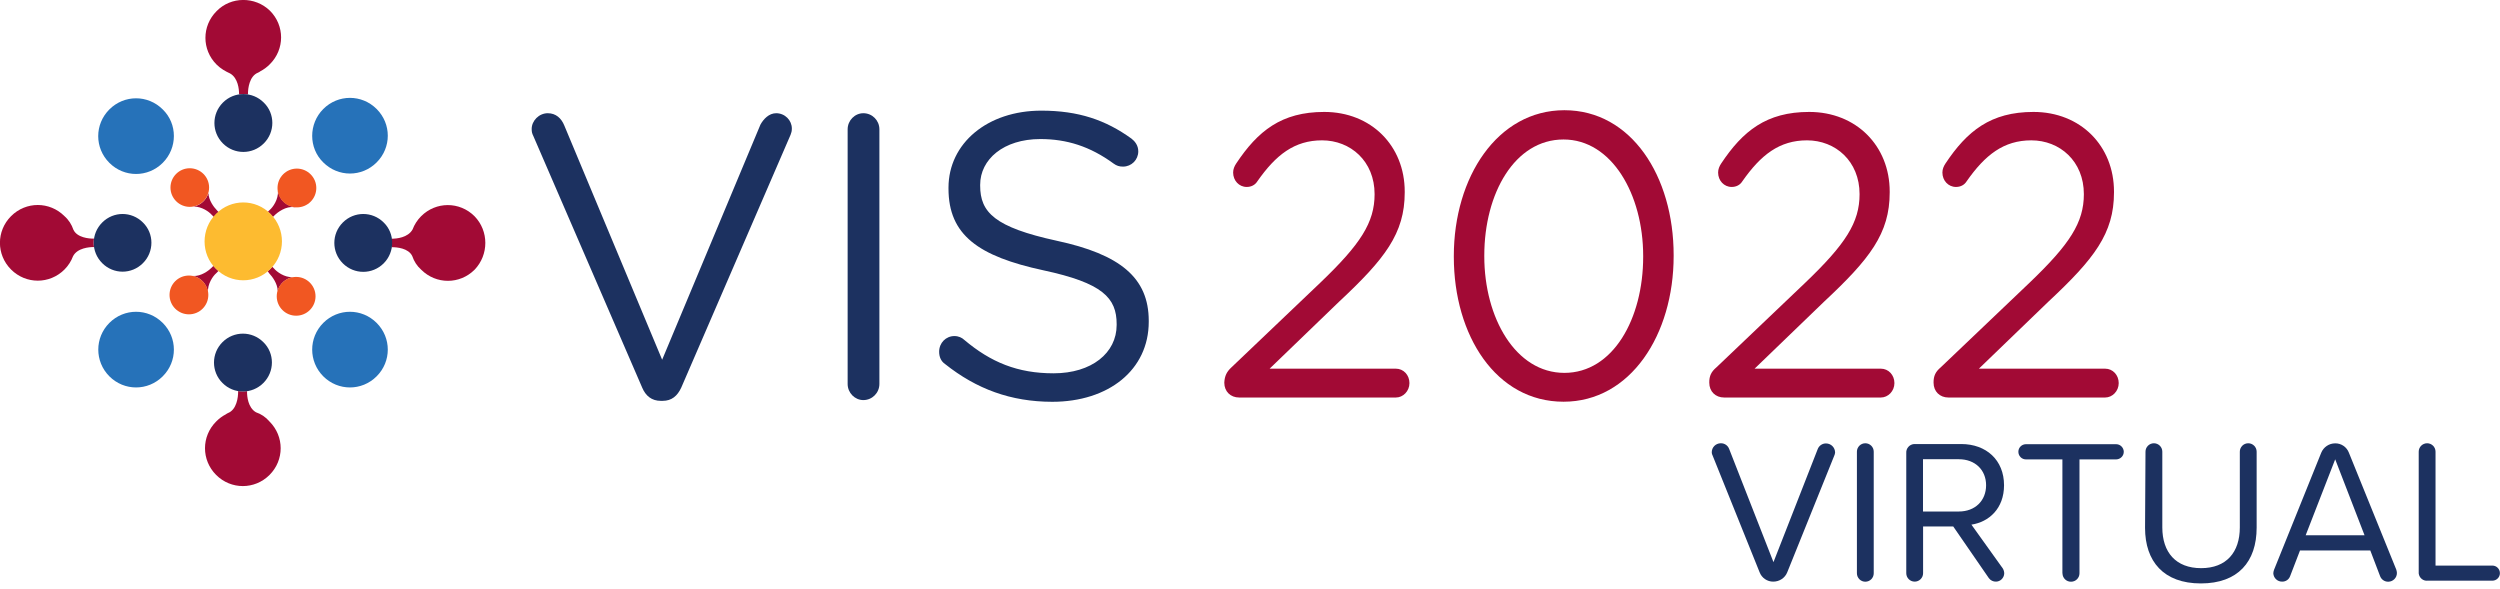 <?xml version="1.0" encoding="utf-8"?>
<!-- Generator: Adobe Illustrator 25.4.1, SVG Export Plug-In . SVG Version: 6.00 Build 0)  -->
<svg version="1.1" id="Layer_1" xmlns:dc="http://purl.org/dc/elements/1.1/" xmlns:xl="http://www.w3.org/1999/xlink"
	 xmlns="http://www.w3.org/2000/svg" xmlns:xlink="http://www.w3.org/1999/xlink" x="0px" y="0px" viewBox="0 0 2912.5 686.2"
	 style="enable-background:new 0 0 2912.5 686.2;" xml:space="preserve">
<style type="text/css">
	.st0{fill:#1C3160;}
	.st1{fill:#A20A35;}
	.st2{fill:#2672B9;}
	.st3{fill:#F15722;}
	.st4{fill:#FDBB30;}
</style>
<g id="Canvas_1">
	<g id="Canvas_1_Layer_1">
		<g id="Group_2">
			<g id="Graphic_86">
				<path class="st0" d="M748.2,451.7L621.4,158.6c-1.5-3-2-4.9-2-8.4c0-9.4,8.4-18.3,18.8-18.3c9.4,0,15.8,5.9,19.2,14.3l114,272.9
					l114.5-273.9c3.5-6.4,9.9-13.3,18.3-13.3c10.4,0,18.3,8.4,18.3,17.8c0,3-0.5,4.9-1.5,7.4L793.6,451.7
					c-4.4,9.4-10.9,15.3-21.7,15.3h-2C759.1,467,752.2,461.1,748.2,451.7"/>
			</g>
			<g id="Graphic_83">
				<path class="st0" d="M987.5,150.7c0-10.4,8.4-18.8,18.3-18.8c10.4,0,18.7,8.4,18.7,18.8v296.6c0,10.4-8.4,18.8-18.7,18.8
					c-9.9,0-18.3-8.4-18.3-18.8V150.7z"/>
			</g>
			<g id="Graphic_80">
				<path class="st0" d="M1101,424.1c-4.4-3-6.9-7.9-6.9-14.3c0-10.4,7.9-18.3,17.8-18.3c4.9,0,8.9,2,11.4,4.4
					c31.1,26.2,62.2,39,104.1,39c44.4,0,73.5-23.7,73.5-56.3v-1c0-30.6-16.3-47.9-85.4-62.7c-75.5-16.3-110.5-41-110.5-95.2v-1
					c0-51.8,45.4-89.8,108.1-89.8c43.4,0,75,10.9,105.1,32.6c3.9,3,7.9,7.9,7.9,14.8c0,9.9-7.9,17.8-17.8,17.8
					c-4.4,0-7.4-1-10.9-3.5c-27.6-20.2-54.8-28.6-85.4-28.6c-42.9,0-70.1,23.7-70.1,53.3v1c0,31.1,16.8,48.4,89.3,64.2
					c73.5,15.8,107.1,42.9,107.1,93.3v1c0,56.3-46.9,93.3-112.5,93.3C1177.5,468,1137.6,453.2,1101,424.1"/>
			</g>
			<g id="Graphic_77">
				<path class="st1" d="M1434.6,428l103.6-98.7c46.9-44.9,63.2-70.1,63.2-103.1c0-38.5-28.1-62.7-61.2-62.7
					c-32.1,0-53.8,16.8-75.5,47.9c-2.5,4-6.9,6.4-12.3,6.4c-8.9,0-15.8-7.4-15.8-16.8c0-3.9,1.5-7.4,3.5-10.4
					c25.2-38,52.8-60.2,102.6-60.2c54.8,0,93.8,39.5,93.8,92.8v1c0,47.9-23.2,77.5-76.5,127.3l-80.9,78h147.1
					c8.9,0,15.8,7.4,15.8,16.8c0,9.4-7.4,16.8-15.8,16.8h-182.6c-9.9,0-17.3-6.9-17.3-17.3C1426.7,437.9,1429.2,433,1434.6,428"/>
			</g>
			<g id="Graphic_74">
				<path class="st1" d="M1914.3,299.2v-1c0-71.6-36.5-135.7-92.8-135.7c-56.8,0-92.3,62.7-92.3,135.2v1
					c0,71.6,36.5,135.7,93.3,135.7C1879.2,434.4,1914.3,371.3,1914.3,299.2 M1693.7,299.2v-1c0-91.8,50.8-169.8,128.8-169.8
					c78,0,127.3,77,127.3,168.8v1c0,91.8-50.3,169.8-128.3,169.8C1743,468,1693.7,391,1693.7,299.2"/>
			</g>
			<g id="Graphic_71">
				<path class="st1" d="M1999.6,428l103.6-98.7c46.9-44.9,63.2-70.1,63.2-103.1c0-38.5-28.1-62.7-61.2-62.7
					c-32.1,0-53.8,16.8-75.5,47.9c-2.5,4-6.9,6.4-12.3,6.4c-8.9,0-15.8-7.4-15.8-16.8c0-3.9,1.5-7.4,3.5-10.4
					c25.2-38,52.8-60.2,102.6-60.2c54.8,0,93.8,39.5,93.8,92.8v1c0,47.9-23.2,77.5-76.5,127.3l-80.9,78h147.1
					c8.9,0,15.8,7.4,15.8,16.8c0,9.4-7.4,16.8-15.8,16.8h-182.6c-9.9,0-17.3-6.9-17.3-17.3C1991.2,437.9,1993.7,433,1999.6,428"/>
			</g>
			<g id="Graphic_68">
				<path class="st1" d="M109.5,278h-0.8c-4.9,0-18.8-1-23.2-10.4c-2-5.9-5.4-11.4-10.4-15.8c-17.3-17.3-44.9-17.3-62.2,0
					s-17.3,44.9,0,62.2c17.3,17.3,44.9,17.3,62.2,0c4.4-4.4,7.9-9.9,9.9-15.3c4.9-9.9,19.2-10.9,24.2-10.9h0.3
					C109,284.6,109,281.3,109.5,278"/>
			</g>
			<g id="Graphic_65">
				<path class="st1" d="M298.2,480.3c-9.4-5.4-10.4-18.8-10.4-23.7v-0.9c-3.4,0.5-6.9,0.5-10.4-0.1v1.4c0,5.4-1.5,20.2-11.8,24.2
					c-1,0.5-2,1-2.5,1.5c-3.9,2-7.9,4.9-11.3,8.4c-17.3,17.3-17.3,44.9,0,62.2c17.3,17.3,44.9,17.3,62.2,0
					c17.3-17.3,17.3-44.9,0-62.2C309.5,485.8,304.1,482.3,298.2,480.3"/>
			</g>
			<g id="Graphic_62">
				<path class="st1" d="M552.8,251.9c-17.3-17.3-44.9-17.3-62.2,0c-4.4,4.4-7.9,9.9-9.9,15.3c-5.4,9.9-19.2,10.9-24.2,10.9h-0.2
					c0.5,3.3,0.5,6.6,0,9.9h0.8c4.9,0,18.8,1,23.2,10.4c2,5.9,5.4,11.4,10.4,15.8c17.3,17.3,44.9,17.3,62.2,0
					C569.6,296.8,569.6,269.1,552.8,251.9"/>
			</g>
			<g id="Graphic_59">
				<path class="st1" d="M252.3,13c-17.3,17.3-17.3,44.9,0,62.2c4.9,4.9,10.4,7.9,15.8,10.4c9.4,5.4,10.4,18.8,10.4,23.7v0.7
					c3.4-0.5,6.9-0.5,10.4,0.1v-1.3c0-5.4,1.5-20.2,11.8-24.2c1-0.5,2-1,2.5-1.5c3.9-2,7.9-4.9,11.3-8.4c17.3-17.3,17.3-44.9,0-62.2
					C297.2-4.3,269.1-4.3,252.3,13"/>
			</g>
			<g id="Graphic_56">
				<path class="st2" d="M189.6,189.7c-17.3,17.3-44.9,17.3-62.2,0s-17.3-44.9,0-62.2s44.9-17.3,62.2,0
					C206.9,144.3,206.9,172.4,189.6,189.7"/>
			</g>
			<g id="Graphic_53">
				<path class="st2" d="M376.6,376.2c17.3-17.3,44.9-17.3,62.2,0c17.3,17.3,17.3,44.9,0,62.2c-17.3,17.3-44.9,17.3-62.2,0
					C359.4,421.1,359.4,393.5,376.6,376.2"/>
			</g>
			<g id="Graphic_50">
				<path class="st2" d="M376.6,127c17.3-17.3,44.9-17.3,62.2,0c17.3,17.3,17.3,44.9,0,62.2c-17.3,17.3-44.9,17.3-62.2,0
					C359.4,172.4,359.4,144.3,376.6,127"/>
			</g>
			<g id="Graphic_47">
				<path class="st2" d="M127.4,376.2c17.3-17.3,44.9-17.3,62.2,0c17.3,17.3,17.3,44.9,0,62.2c-17.3,17.3-44.9,17.3-62.2,0
					C110.2,421.1,110.2,393.5,127.4,376.2"/>
			</g>
			<g id="Graphic_44">
				<path class="st0" d="M166.5,306.6c-13.2,13.2-34.2,13.2-47.4,0c-13.2-13.2-13.2-34.2,0-47.4c13.2-13.2,34.2-13.2,47.4,0
					C179.7,272,179.7,293.5,166.5,306.6"/>
			</g>
			<g id="Graphic_41">
				<path class="st0" d="M307.3,167.1c-13.2,13.2-34.4,13.2-47.6,0c-13.2-13.2-13.2-34.4,0-47.6c13.2-13.2,34.4-13.2,47.6,0
					C320.6,132.4,320.6,153.9,307.3,167.1"/>
			</g>
			<g id="Graphic_38">
				<path class="st0" d="M447,306.8c-13.2,13.2-34.4,13.2-47.6,0c-13.2-13.2-13.2-34.4,0-47.6c13.2-13.2,34.4-13.2,47.6,0
					C460.2,272,460.2,293.5,447,306.8"/>
			</g>
			<g id="Graphic_35">
				<path class="st0" d="M306.8,446.2c-13.2,13.2-34.4,13.2-47.6,0c-13.2-13.2-13.2-34.4,0-47.6c13.2-13.2,34.4-13.2,47.6,0
					C320.1,411.5,320.1,433,306.8,446.2"/>
			</g>
			<g id="Graphic_32">
				<path class="st1" d="M252.3,244.5c-3.1-3.1-9.2-11.2-9.5-19.5c-2.4,7.9-8.9,14-17.2,15.6c9.6,0,18,6.2,20.8,9.4
					c0,0,0.9,0.9,2.7,2.7c0.9-1.1,1.8-2.1,2.8-3.1c0.9-0.9,1.9-1.8,2.8-2.6C253.1,245.6,252.3,244.5,252.3,244.5"/>
			</g>
			<g id="Graphic_29">
				<path class="st1" d="M323.8,222.2c0.7,10.2-6,19.3-9.4,22.2c0,0-0.9,0.9-2.3,2.3c1,0.9,2,1.7,3,2.7c1,1.1,2,2.1,2.9,3.3
					c0.8-0.8,1.5-1.5,1.9-1.9c3.5-3.5,13.3-10.9,22.7-9.4h2.6C334.3,241,325.4,232.8,323.8,222.2"/>
			</g>
			<g id="Graphic_26">
				<path class="st1" d="M323.5,338.9c2.3-8.2,9.2-14.5,17.7-16c-10,0.5-18.9-6.5-21.8-9.9c0,0-0.9-0.9-2.2-2.2
					c-0.7,0.8-1.4,1.6-2.1,2.3c-1,1-2.1,2-3.2,2.9c1.3,2,2.1,2.9,2.1,2.9C317.1,322.1,323.4,330.4,323.5,338.9"/>
			</g>
			<g id="Graphic_23">
				<path class="st1" d="M251.8,313.2c-1.1-1.1-2.2-2.2-3.2-3.4c-1.5,1.5-2.3,2.3-2.3,2.3c-3.3,3.3-12.3,10-21.3,9.4
					c9.2,2.1,16.2,9.8,17.3,19.4c-0.8-10.2,6-19.5,9.4-22.4c0,0,0.9-0.9,2.8-2.8C253.6,314.9,252.7,314.1,251.8,313.2"/>
			</g>
			<g id="Graphic_20">
				<path class="st3" d="M243.6,218.5c0,12.4-10.1,22.5-22.5,22.5c-12.4,0-22.5-10.1-22.5-22.5c0-12.4,10.1-22.5,22.5-22.5
					C233.6,196.1,243.6,206.1,243.6,218.5"/>
			</g>
			<g id="Graphic_17">
				<path class="st3" d="M368.5,219c0,12.5-10.1,22.6-22.6,22.6s-22.6-10.1-22.6-22.6c0-12.5,10.1-22.6,22.6-22.6
					C358.4,196.5,368.5,206.6,368.5,219"/>
			</g>
			<g id="Graphic_14">
				<path class="st3" d="M367.6,345.2c0,12.5-10.1,22.6-22.6,22.6c-12.5,0-22.6-10.1-22.6-22.6c0-12.5,10.1-22.6,22.6-22.6
					C357.4,322.6,367.6,332.7,367.6,345.2"/>
			</g>
			<g id="Graphic_11">
				<path class="st3" d="M242.7,343.6c0,12.5-10.1,22.6-22.6,22.6c-12.5,0-22.6-10.1-22.6-22.6c0-12.5,10.1-22.6,22.6-22.6
					C232.6,321,242.7,331.1,242.7,343.6"/>
			</g>
			<g id="Graphic_8">
				<path class="st4" d="M251.6,249.2c17.7-17.8,45.9-17.8,63.6,0c17.7,17.8,17.7,46.2,0,64c-17.7,17.8-45.9,17.8-63.6,0
					C233.9,295.9,233.9,266.9,251.6,249.2"/>
			</g>
			<g id="Graphic_5">
				<path class="st1" d="M2260.9,428l103.6-98.7c46.9-44.9,63.2-70.1,63.2-103.1c0-38.5-28.1-62.7-61.2-62.7
					c-32.1,0-53.8,16.8-75.5,47.9c-2.5,4-6.9,6.4-12.3,6.4c-8.9,0-15.8-7.4-15.8-16.8c0-3.9,1.5-7.4,3.5-10.4
					c25.2-38,52.8-60.2,102.6-60.2c54.8,0,93.8,39.5,93.8,92.8v1c0,47.9-23.2,77.5-76.5,127.3l-80.9,78h147.1
					c8.9,0,15.8,7.4,15.8,16.8c0,9.4-7.4,16.8-15.8,16.8h-182.6c-9.9,0-17.3-6.9-17.3-17.3C2252.5,437.9,2255,433,2260.9,428"/>
			</g>
		</g>
	</g>
</g>
<g>
	<path class="st0" d="M2049.9,666.6l-54.7-135.9c-0.7-1.2-1-2.5-1-3.8c0-5.8,4.6-10.4,10.4-10.5c0,0,0.1,0,0.1,0
		c4.4-0.1,8.3,2.6,9.8,6.7l51.6,131.8l51.5-131.6c1.5-4.1,5.5-6.8,9.8-6.7c5.8,0.1,10.4,4.7,10.5,10.5c-0.1,1.3-0.4,2.6-1,3.8
		l-54.7,135.7c-2.6,6.7-9.1,11-16.3,11C2058.9,677.7,2052.4,673.3,2049.9,666.6z"/>
	<path class="st0" d="M2163.3,667.8V526.2c0-5.4,4.4-9.8,9.8-9.8c5.4,0,9.8,4.4,9.8,9.8v141.7c0,5.4-4.4,9.8-9.8,9.8
		C2167.7,677.7,2163.3,673.3,2163.3,667.8z"/>
	<path class="st0" d="M2334.9,668.5c-0.4,5-4.5,9-9.5,9.1c-3.3,0.1-6.4-1.4-8.4-4.1l-41.5-60.2h-35.1v54.5c0,5.4-4.4,9.8-9.8,9.8
		c-5.4,0-9.8-4.4-9.8-9.8v-140c-0.4-5.4,3.7-10.1,9.1-10.5c0.5,0,1,0,1.4,0h53.5c29.1,0,49.9,18.6,49.9,48c0,27.2-17.6,42.8-38,45.9
		l36.6,51.1C2334.4,664.2,2335,666.3,2334.9,668.5z M2240.3,595.9h41.8c18.9,0,31.7-12.6,31.7-30.6c0-17.9-12.9-30.3-31.7-30.3
		h-41.8V595.9z"/>
	<path class="st0" d="M2402.7,667.8V535.2h-42.5c-4.9,0-8.8-4-8.8-8.9c0-4.9,4-8.8,8.8-8.8h105.1c4.9,0,8.8,4,8.9,8.8
		c0,4.9-4,8.8-8.8,8.9c0,0,0,0,0,0h-42.8v132.7c0,5.4-4.4,9.8-9.8,9.8c-5.4,0.1-9.9-4.2-10-9.6
		C2402.7,668,2402.7,667.9,2402.7,667.8z"/>
	<path class="st0" d="M2499.5,526.2c0-5.4,4.4-9.8,9.8-9.8s9.8,4.4,9.8,9.8v88.2c0,29.1,15.8,47.5,45.2,47.5
		c29.4,0,45.1-18.4,45.1-47.5v-88.2c0-5.4,4.4-9.8,9.8-9.8s9.8,4.4,9.8,9.8v88.5c0,39.7-21.7,65-65,65s-65-25.6-65-64.7
		L2499.5,526.2z"/>
	<path class="st0" d="M2792.4,667.4c0.1,5.6-4.4,10.2-10,10.3c-4.3,0.1-8.1-2.5-9.6-6.5l-11.4-29.9h-81.9l-11.5,29.9
		c-1.4,3.9-5.1,6.5-9.3,6.4c-5.5,0.1-10.1-4.3-10.3-9.8c0.1-1.4,0.4-2.8,0.9-4.1l54.9-136.2c2.7-6.6,9.1-11,16.3-11
		c7.1-0.1,13.5,4.3,16,11l55.2,136.2C2792.1,664.9,2792.3,666.1,2792.4,667.4z M2754.7,623.6l-34.2-88.5l-34.4,88.5H2754.7z"/>
	<path class="st0" d="M2817.8,666.2v-140c0-5.4,4.4-9.8,9.8-9.8s9.8,4.4,9.8,9.8v132.7h66.2c4.9,0,8.8,4,8.8,8.8
		c0,4.9-4,8.8-8.8,8.8h-75.3c-5.2,0.6-9.9-3.2-10.5-8.5C2817.7,667.5,2817.7,666.8,2817.8,666.2z"/>
</g>
</svg>
